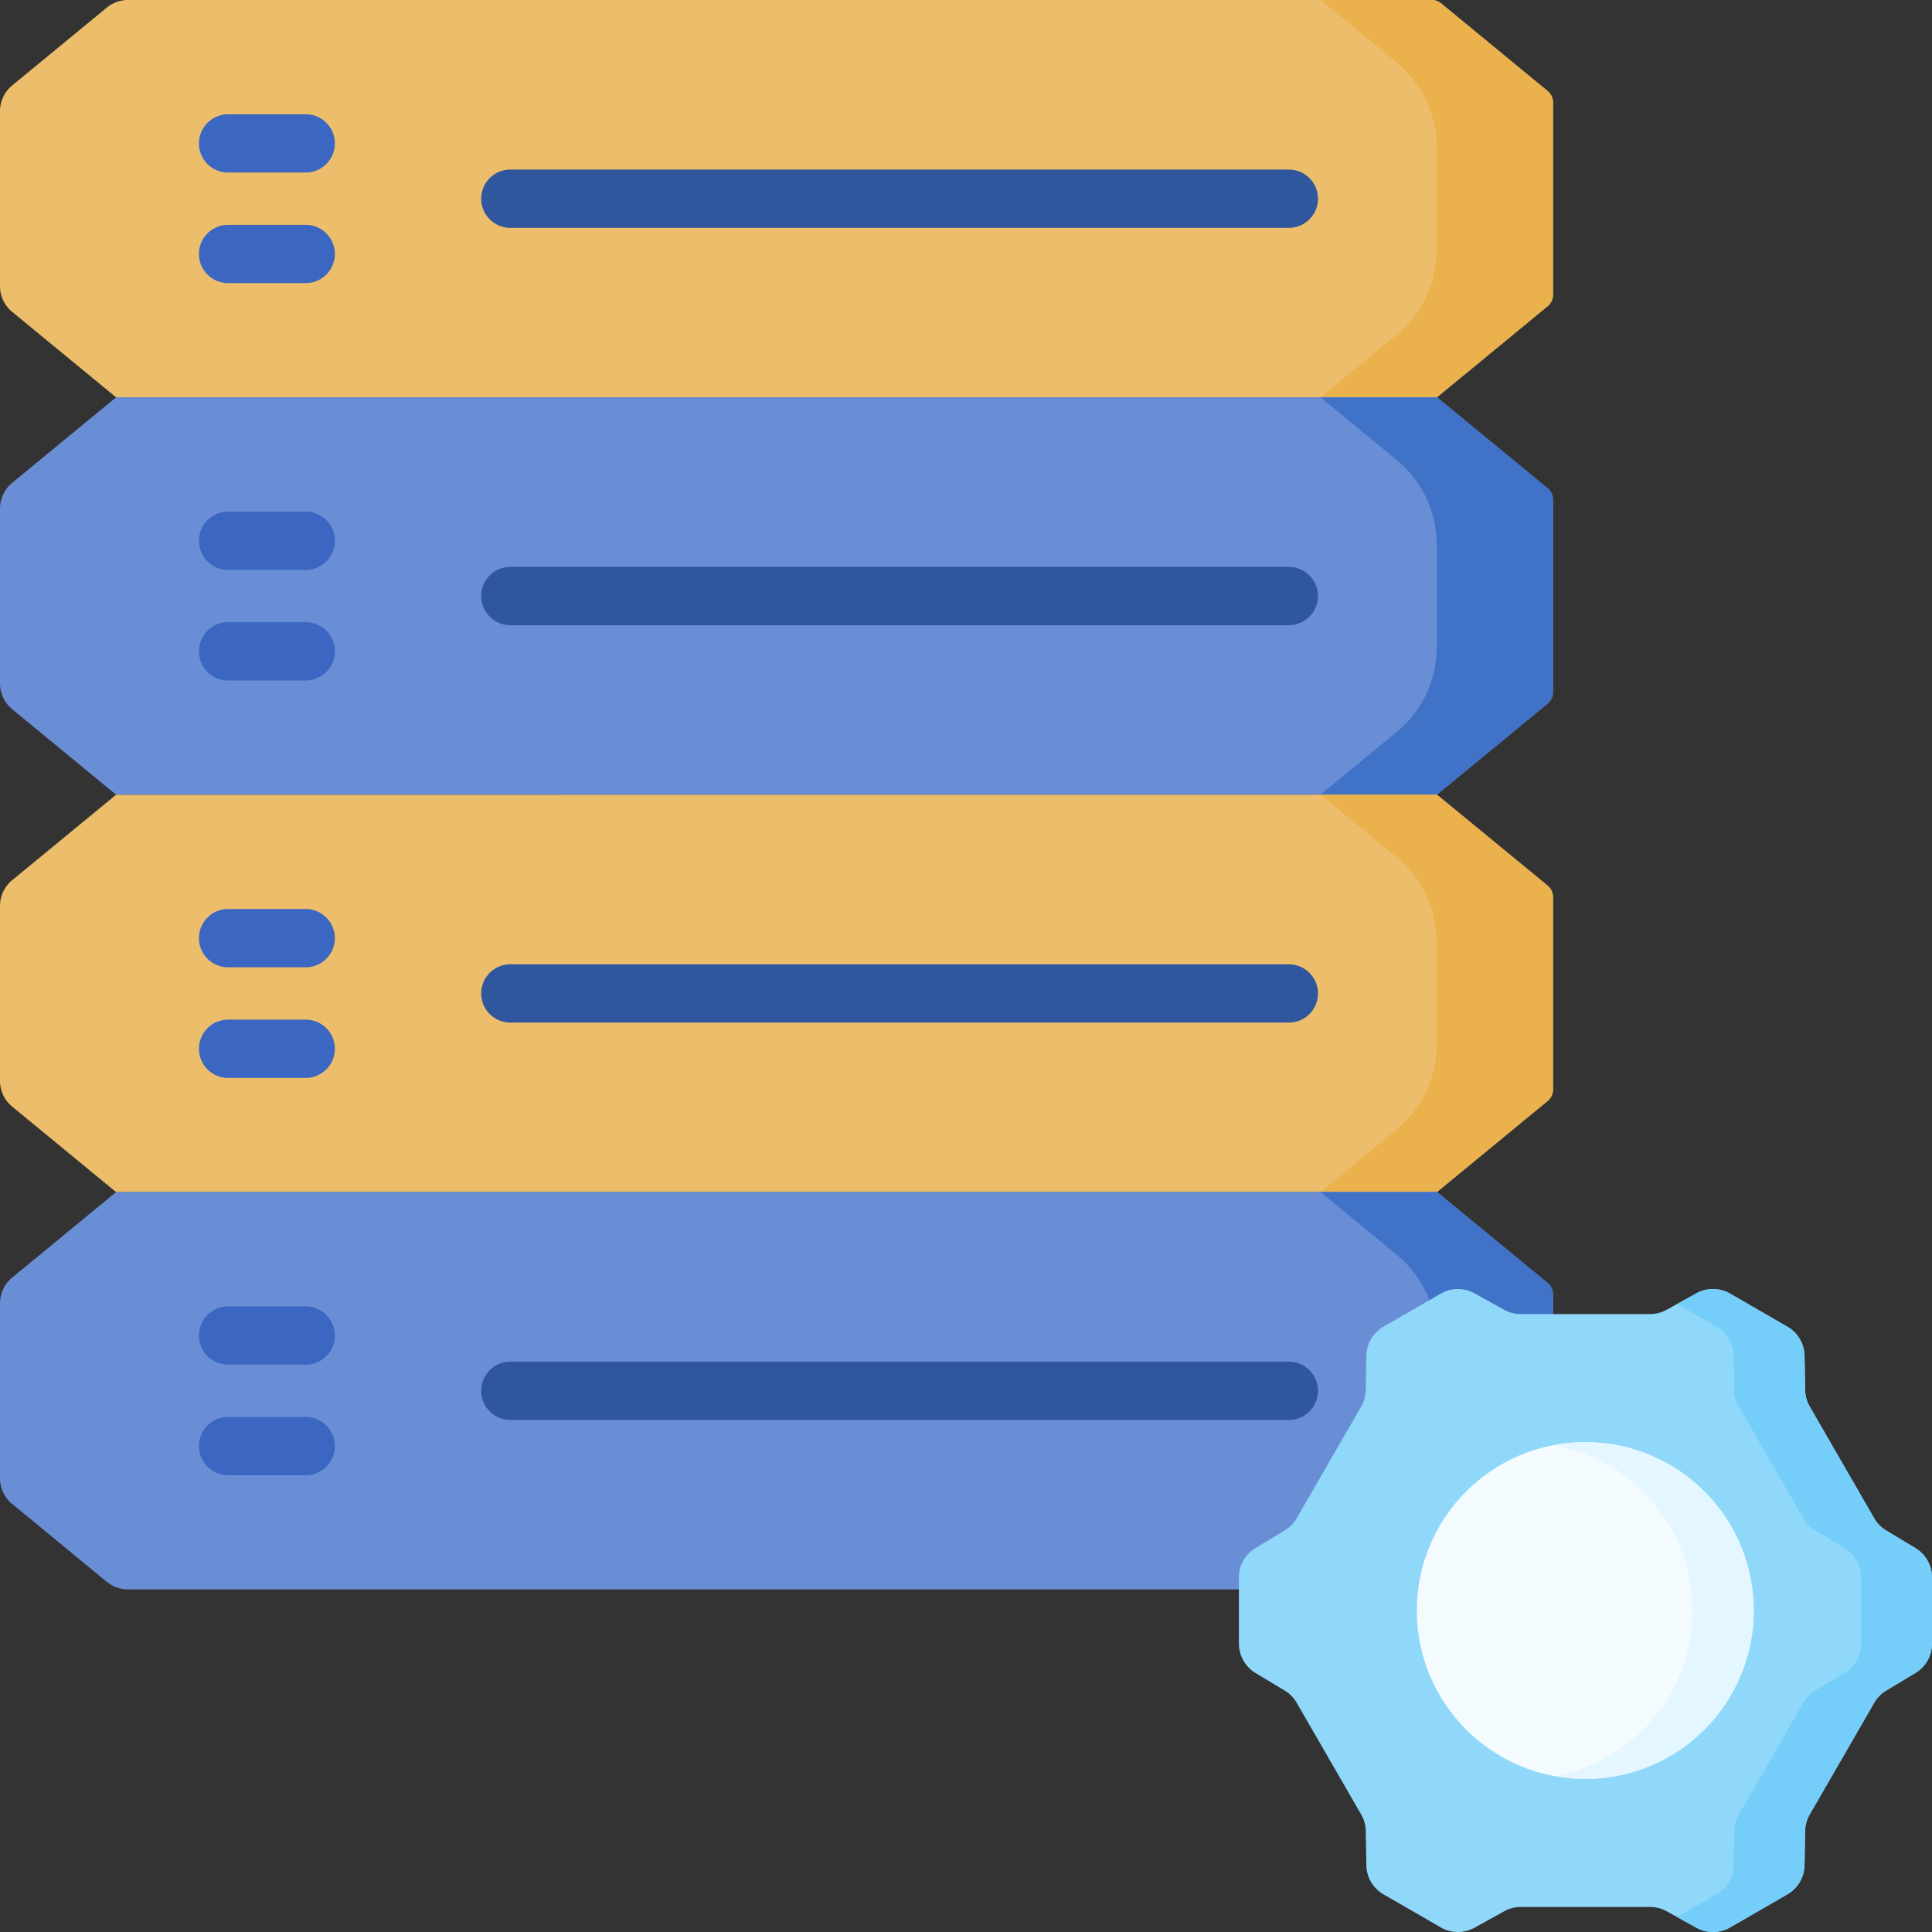 <svg id="ZARZĄDZANIE_ZASOBAMI_INFRASTRUKTURALNYMI" data-name="ZARZĄDZANIE ZASOBAMI INFRASTRUKTURALNYMI" xmlns="http://www.w3.org/2000/svg" width="86.199" height="86.199" viewBox="0 0 86.199 86.199">
  <rect x="0" y="0" width="86.199" height="86.199" fill="#333333" stroke="none"/>
  <path id="Path_6401" data-name="Path 6401" d="M4.765.339.543,3.812A1.49,1.49,0,0,0,0,4.963v7.8a1.49,1.49,0,0,0,.543,1.151l4.634,3.812H64.113l4.934-4.059a.667.667,0,0,0,.243-.516V4.575a.668.668,0,0,0-.243-.516L64.3.152A.667.667,0,0,0,63.874,0H5.712a1.49,1.49,0,0,0-.946.339Z" transform="translate(0)" fill="#ecbe6b"/>
  <path id="Path_6402" data-name="Path 6402" d="M354.932,0h-4.953l3.381,2.781a4.926,4.926,0,0,1,1.8,3.8v4.558a4.926,4.926,0,0,1-1.8,3.8l-3.381,2.781h5.192l4.934-4.059a.667.667,0,0,0,.243-.516V4.575a.668.668,0,0,0-.243-.516L355.356.152A.667.667,0,0,0,354.932,0Z" transform="translate(-291.058)" fill="#eab14d"/>
  <path id="Path_6403" data-name="Path 6403" d="M5.178,105.308.543,109.121A1.49,1.49,0,0,0,0,110.271v7.8a1.49,1.49,0,0,0,.543,1.151l4.634,3.812H64.113l4.934-4.059a.667.667,0,0,0,.243-.516v-8.58a.668.668,0,0,0-.243-.516l-4.934-4.059H5.178Z" transform="translate(0 -87.579)" fill="#698ed5"/>
  <path id="Path_6404" data-name="Path 6404" d="M355.17,105.31h-5.192l3.381,2.781a4.926,4.926,0,0,1,1.8,3.8v4.558a4.926,4.926,0,0,1-1.8,3.8l-3.381,2.781h5.192l4.934-4.059a.667.667,0,0,0,.243-.516v-8.58a.668.668,0,0,0-.243-.516Z" transform="translate(-291.057 -87.58)" fill="#4073c8"/>
  <path id="Path_6405" data-name="Path 6405" d="M5.178,210.619.543,214.431A1.49,1.49,0,0,0,0,215.582v7.8a1.49,1.49,0,0,0,.543,1.151l4.634,3.812H64.113l4.934-4.059a.667.667,0,0,0,.243-.516v-8.58a.668.668,0,0,0-.243-.516l-4.934-4.059Z" transform="translate(0 -175.16)" fill="#ecbe6b"/>
  <path id="Path_6406" data-name="Path 6406" d="M355.17,210.619h-5.192l3.381,2.781a4.926,4.926,0,0,1,1.8,3.8v4.558a4.926,4.926,0,0,1-1.8,3.8l-3.381,2.781h5.192l4.934-4.059a.667.667,0,0,0,.243-.516v-8.58a.668.668,0,0,0-.243-.516Z" transform="translate(-291.057 -175.16)" fill="#eab14d"/>
  <path id="Path_6407" data-name="Path 6407" d="M5.178,315.928.543,319.74A1.49,1.49,0,0,0,0,320.891v7.8a1.49,1.49,0,0,0,.543,1.151l4.222,3.473a1.49,1.49,0,0,0,.946.339h58.4l5.178-4.259v-8.9a.668.668,0,0,0-.243-.516l-4.934-4.059H5.178Z" transform="translate(0 -262.74)" fill="#698ed5"/>
  <path id="Path_6408" data-name="Path 6408" d="M355.17,315.929h-5.192l3.381,2.781a4.926,4.926,0,0,1,1.8,3.8v4.558a4.926,4.926,0,0,1-1.8,3.8l-3.381,2.781h5.192l5.178-4.259v-8.9a.668.668,0,0,0-.243-.516Z" transform="translate(-291.057 -262.741)" fill="#4073c8"/>
  <g id="Group_5427" data-name="Group 5427" transform="translate(8.876 5.098)">
    <g id="Group_5417" data-name="Group 5417">
      <g id="Group_5415" data-name="Group 5415">
        <path id="Path_6409" data-name="Path 6409" d="M57.483,32.882H54.02a1.3,1.3,0,0,1,0-2.6h3.463a1.3,1.3,0,0,1,0,2.6Z" transform="translate(-52.719 -30.281)" fill="#3b66c1"/>
      </g>
      <g id="Group_5416" data-name="Group 5416" transform="translate(0 4.932)">
        <path id="Path_6410" data-name="Path 6410" d="M57.483,62.178H54.02a1.3,1.3,0,0,1,0-2.6h3.463a1.3,1.3,0,0,1,0,2.6Z" transform="translate(-52.719 -59.577)" fill="#3b66c1"/>
      </g>
    </g>
    <g id="Group_5420" data-name="Group 5420" transform="translate(0 17.729)">
      <g id="Group_5418" data-name="Group 5418">
        <path id="Path_6411" data-name="Path 6411" d="M57.483,138.191H54.02a1.3,1.3,0,1,1,0-2.6h3.463a1.3,1.3,0,0,1,0,2.6Z" transform="translate(-52.719 -135.59)" fill="#3b66c1"/>
      </g>
      <g id="Group_5419" data-name="Group 5419" transform="translate(0 4.932)">
        <path id="Path_6412" data-name="Path 6412" d="M57.483,167.488H54.02a1.3,1.3,0,1,1,0-2.6h3.463a1.3,1.3,0,0,1,0,2.6Z" transform="translate(-52.719 -164.887)" fill="#3b66c1"/>
      </g>
    </g>
    <g id="Group_5423" data-name="Group 5423" transform="translate(0 35.459)">
      <g id="Group_5421" data-name="Group 5421">
        <path id="Path_6413" data-name="Path 6413" d="M57.483,243.5H54.02a1.3,1.3,0,0,1,0-2.6h3.463a1.3,1.3,0,0,1,0,2.6Z" transform="translate(-52.719 -240.9)" fill="#3b66c1"/>
      </g>
      <g id="Group_5422" data-name="Group 5422" transform="translate(0 4.932)">
        <path id="Path_6414" data-name="Path 6414" d="M57.483,272.8H54.02a1.3,1.3,0,0,1,0-2.6h3.463a1.3,1.3,0,0,1,0,2.6Z" transform="translate(-52.719 -270.196)" fill="#3b66c1"/>
      </g>
    </g>
    <g id="Group_5426" data-name="Group 5426" transform="translate(0 53.188)">
      <g id="Group_5424" data-name="Group 5424">
        <path id="Path_6415" data-name="Path 6415" d="M57.483,348.811H54.02a1.3,1.3,0,0,1,0-2.6h3.463a1.3,1.3,0,0,1,0,2.6Z" transform="translate(-52.719 -346.21)" fill="#3b66c1"/>
      </g>
      <g id="Group_5425" data-name="Group 5425" transform="translate(0 4.932)">
        <path id="Path_6416" data-name="Path 6416" d="M57.483,378.107H54.02a1.3,1.3,0,0,1,0-2.6h3.463a1.3,1.3,0,0,1,0,2.6Z" transform="translate(-52.719 -375.506)" fill="#3b66c1"/>
      </g>
    </g>
  </g>
  <g id="Group_5432" data-name="Group 5432" transform="translate(21.468 7.564)">
    <g id="Group_5428" data-name="Group 5428">
      <path id="Path_6417" data-name="Path 6417" d="M163.554,47.531H128.819a1.3,1.3,0,1,1,0-2.6h34.735a1.3,1.3,0,1,1,0,2.6Z" transform="translate(-127.518 -44.93)" fill="#30579d"/>
    </g>
    <g id="Group_5429" data-name="Group 5429" transform="translate(0 17.729)">
      <path id="Path_6418" data-name="Path 6418" d="M163.554,152.839H128.819a1.3,1.3,0,0,1,0-2.6h34.735a1.3,1.3,0,0,1,0,2.6Z" transform="translate(-127.518 -150.238)" fill="#30579d"/>
    </g>
    <g id="Group_5430" data-name="Group 5430" transform="translate(0 35.459)">
      <path id="Path_6419" data-name="Path 6419" d="M163.554,258.149H128.819a1.3,1.3,0,1,1,0-2.6h34.735a1.3,1.3,0,1,1,0,2.6Z" transform="translate(-127.518 -255.548)" fill="#30579d"/>
    </g>
    <g id="Group_5431" data-name="Group 5431" transform="translate(0 53.188)">
      <path id="Path_6420" data-name="Path 6420" d="M163.554,363.459H128.819a1.3,1.3,0,0,1,0-2.6h34.735a1.3,1.3,0,0,1,0,2.6Z" transform="translate(-127.518 -360.858)" fill="#30579d"/>
    </g>
  </g>
  <path id="Path_6421" data-name="Path 6421" d="M357.116,352.4l1.3.782a1.528,1.528,0,0,1,.741,1.31v2.955a1.528,1.528,0,0,1-.741,1.31l-1.3.782a1.527,1.527,0,0,0-.536.546l-2.882,4.992a1.527,1.527,0,0,0-.2.737l-.027,1.518a1.528,1.528,0,0,1-.764,1.3l-2.559,1.478a1.528,1.528,0,0,1-1.5.013l-1.328-.736a1.528,1.528,0,0,0-.741-.191h-5.765a1.528,1.528,0,0,0-.741.191l-1.328.736a1.528,1.528,0,0,1-1.5-.013l-2.559-1.478a1.528,1.528,0,0,1-.764-1.3l-.027-1.518a1.526,1.526,0,0,0-.2-.737l-2.882-4.992a1.529,1.529,0,0,0-.536-.546l-1.3-.782a1.528,1.528,0,0,1-.741-1.31v-2.955a1.528,1.528,0,0,1,.741-1.31l1.3-.782a1.527,1.527,0,0,0,.536-.546l2.882-4.992a1.527,1.527,0,0,0,.2-.737l.027-1.518a1.528,1.528,0,0,1,.764-1.3l2.559-1.478a1.528,1.528,0,0,1,1.5-.013l1.328.736a1.528,1.528,0,0,0,.741.191h5.765a1.528,1.528,0,0,0,.741-.191l1.328-.736a1.528,1.528,0,0,1,1.5.013l2.559,1.478a1.528,1.528,0,0,1,.764,1.3l.027,1.518a1.526,1.526,0,0,0,.2.737l2.882,4.992A1.528,1.528,0,0,0,357.116,352.4Z" transform="translate(-272.96 -284.114)" fill="#90d8f9"/>
  <g id="Group_5433" data-name="Group 5433" transform="translate(74.818 57.515)">
    <path id="Path_6422" data-name="Path 6422" d="M455.042,353.184l-1.3-.782a1.527,1.527,0,0,1-.536-.546l-2.882-4.992a1.529,1.529,0,0,1-.2-.737l-.027-1.518a1.528,1.528,0,0,0-.764-1.3l-2.56-1.478a1.528,1.528,0,0,0-1.5-.013l-.86.477,1.757,1.014a1.528,1.528,0,0,1,.764,1.3l.027,1.518a1.526,1.526,0,0,0,.2.737l2.882,4.992a1.529,1.529,0,0,0,.536.546l1.3.782a1.528,1.528,0,0,1,.741,1.31v2.955a1.528,1.528,0,0,1-.741,1.31l-1.3.782a1.527,1.527,0,0,0-.536.546l-2.882,4.992a1.527,1.527,0,0,0-.2.737l-.027,1.518a1.528,1.528,0,0,1-.764,1.3l-1.757,1.014.86.477a1.528,1.528,0,0,0,1.5-.013l2.56-1.478a1.528,1.528,0,0,0,.764-1.3l.027-1.518a1.526,1.526,0,0,1,.2-.737l2.882-4.992a1.528,1.528,0,0,1,.536-.546l1.3-.782a1.528,1.528,0,0,0,.741-1.31v-2.955A1.528,1.528,0,0,0,455.042,353.184Z" transform="translate(-444.403 -341.63)" fill="#75cef9"/>
  </g>
  <circle id="Ellipse_185" data-name="Ellipse 185" cx="7.513" cy="7.513" r="7.513" transform="translate(63.214 64.343)" fill="#f4fbff"/>
  <path id="Path_6423" data-name="Path 6423" d="M413.376,382.188a7.557,7.557,0,0,0-1.363.126,7.512,7.512,0,0,1,0,14.775,7.513,7.513,0,1,0,1.363-14.9Z" transform="translate(-342.648 -317.844)" fill="#e4f6ff"/>
</svg>
